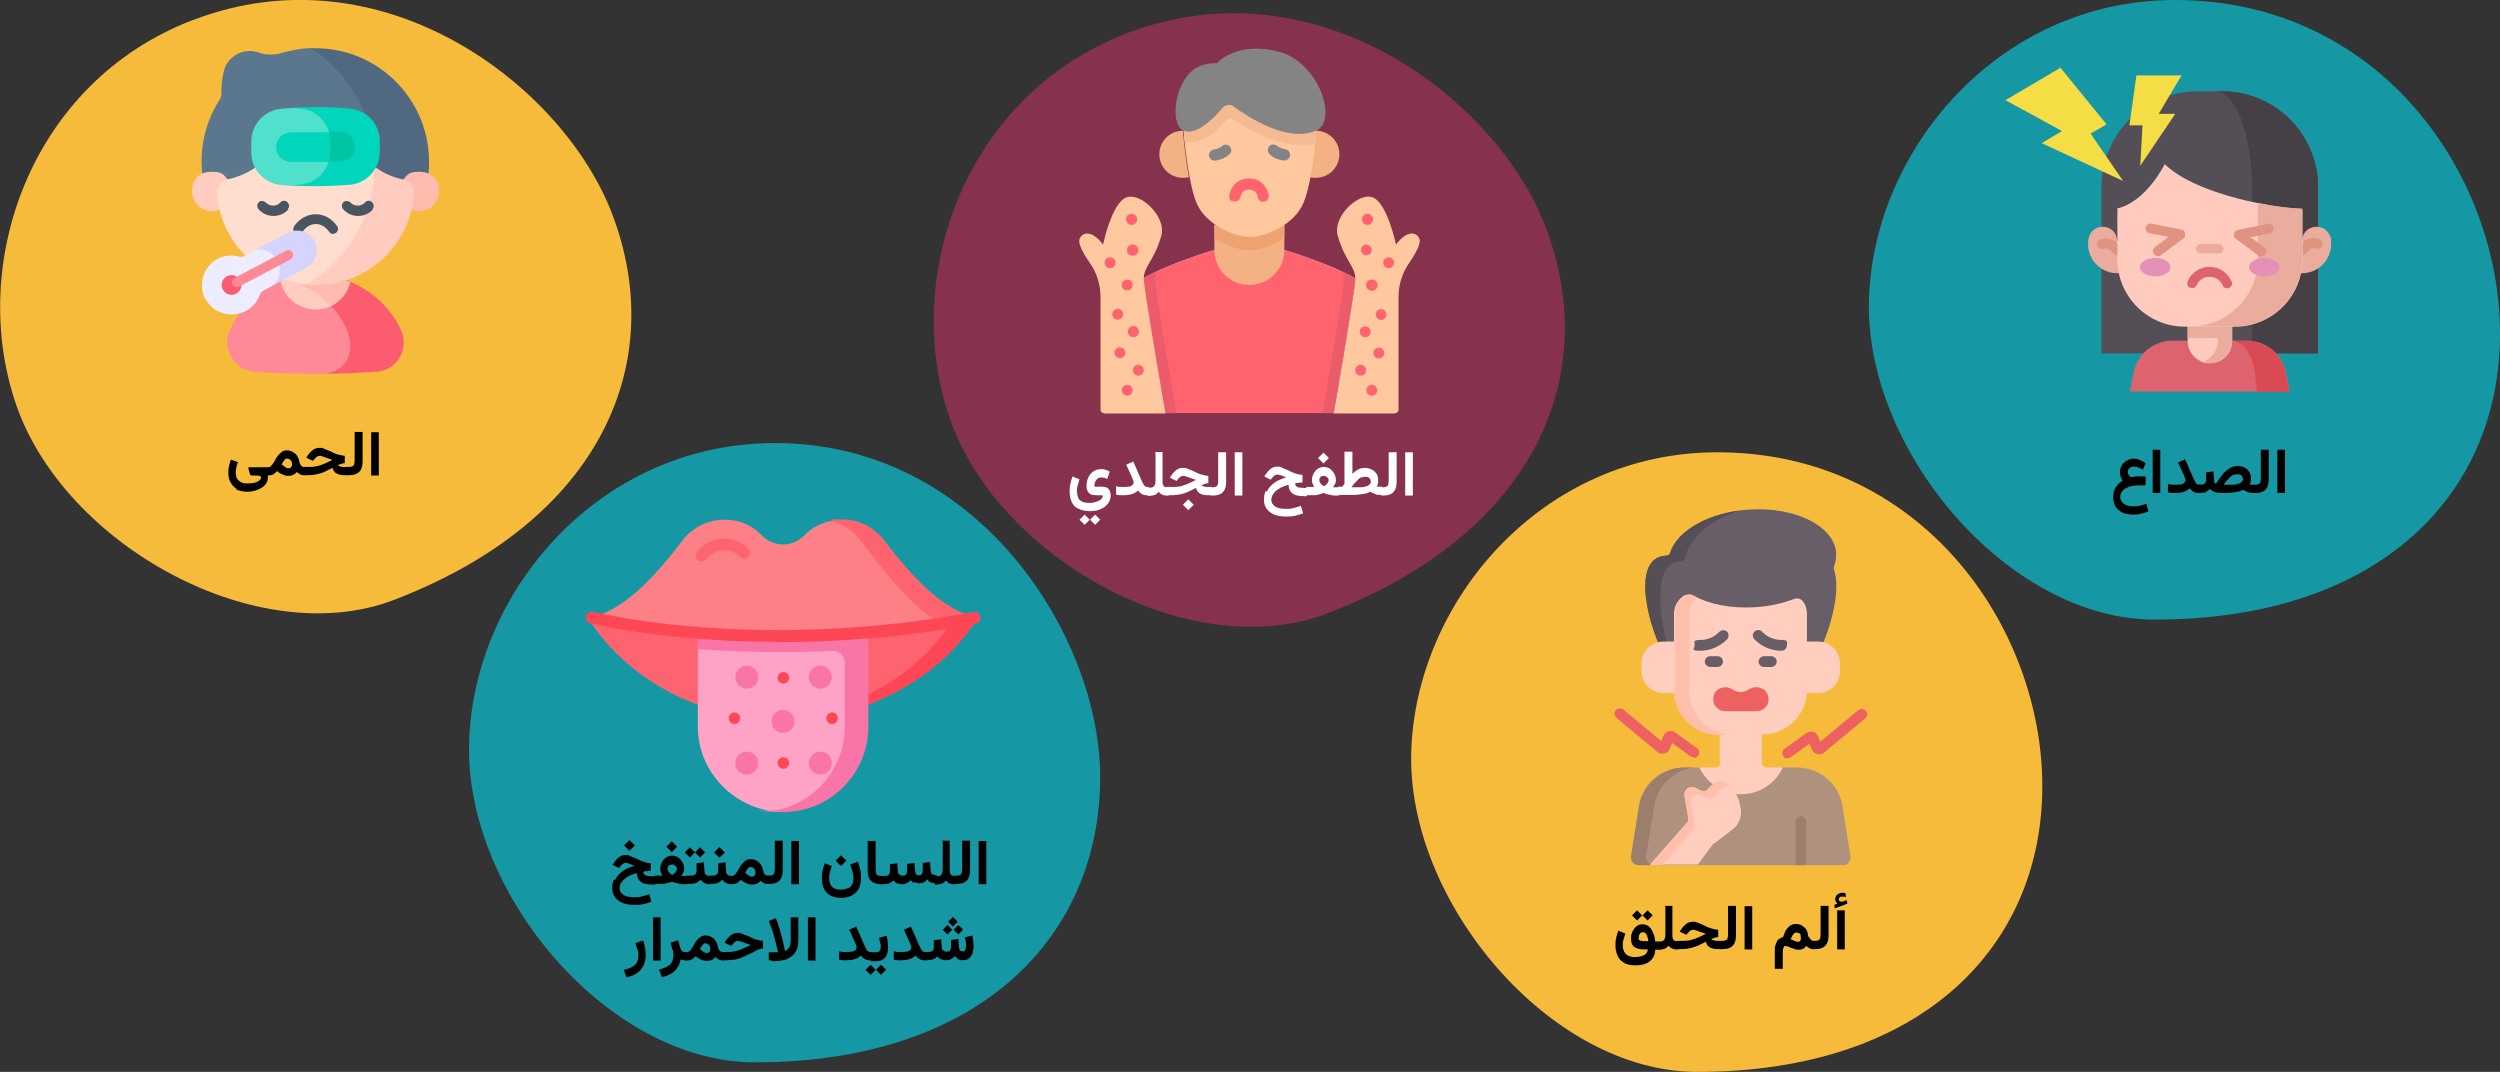 <?xml version="1.0" encoding="UTF-8"?>
<svg xmlns="http://www.w3.org/2000/svg" id="Ebene_1" version="1.1" viewBox="0 0 786 337">
  <rect x="0" y="0" width="786" height="337" fill="#333333" stroke="none"/>
  <defs>
    <style>
      .st0 {
        fill: #f4b184;
      }

      .st1 {
        fill: #ee6161;
      }

      .st2 {
        fill: #da4a54;
      }

      .st3 {
        fill: #fa75a7;
      }

      .st4 {
        fill: #ffbfab;
      }

      .st5 {
        fill: #ff8997;
      }

      .st6 {
        fill: #848484;
      }

      .st7 {
        fill: #dd636e;
      }

      .st8 {
        fill: #ffded0;
      }

      .st9 {
        fill: #cfd8e5;
      }

      .st10 {
        fill: #fff;
      }

      .st11 {
        fill: #d4d4ff;
      }

      .st12 {
        fill: #fd8087;
      }

      .st13 {
        fill: #454045;
      }

      .st14 {
        fill: #1598a4;
      }

      .st15 {
        fill: #f4ba92;
      }

      .st16 {
        fill: #f4dd45;
      }

      .st17 {
        fill: #fe646f;
      }

      .st18 {
        fill: #ff636e;
      }

      .st19 {
        fill: #e490b7;
      }

      .st20 {
        fill: #ffc89f;
      }

      .st21 {
        fill: #ffccbf;
      }

      .st22 {
        fill: #eeedff;
      }

      .st23 {
        fill: #9b7e6b;
      }

      .st24 {
        fill: #ea5c6a;
      }

      .st25 {
        fill: #ffbbae;
      }

      .st26 {
        fill: #685e68;
      }

      .st27 {
        fill: #a4e6ff;
      }

      .st28 {
        fill: #ffcbbe;
      }

      .st29 {
        fill: #495560;
      }

      .st30 {
        fill: #fea2c6;
      }

      .st31 {
        fill: #50e1cd;
      }

      .st32 {
        fill: #df9380;
      }

      .st33 {
        fill: #00d6bc;
      }

      .st34 {
        fill: #fc5c6f;
      }

      .st35 {
        fill: #f7bb3c;
      }

      .st36 {
        fill: #eaac9d;
      }

      .st37 {
        fill: #00c4a2;
      }

      .st38 {
        fill: #554e56;
      }

      .st39 {
        fill: #516980;
      }

      .st40 {
        fill: #af927d;
      }

      .st41 {
        fill: #544f57;
      }

      .st42 {
        fill: #87324c;
      }

      .st43 {
        fill: #5b778e;
      }

      .st44 {
        fill: #ffcebf;
      }

      .st45 {
        fill: #eda370;
      }

      .st46 {
        fill: #fd4755;
      }
    </style>
  </defs>
  <g>
    <g id="Ebene_11" data-name="Ebene_1">
      <path id="Oval-Copy-10" class="st42" d="M485.9,71.2c17.8,46.5-2.9,96.4-68.5,121.6-42.8,16.5-103.5-17.1-118.8-61.3s4.6-101.4,55.6-121c59.5-22.8,116.2,20.4,131.7,60.7Z"></path>
      <path id="Oval-Copy-10-2" class="st35" d="M60.7,6.3c59.4-22.8,116.2,20.4,131.7,60.8,17.8,46.4-2.9,96.3-68.5,121.5-42.8,16.4-103.5-17.1-118.8-61.3C-10.2,83,9.5,25.9,60.6,6.3h0Z"></path>
      <polygon id="Path" class="st9" points="607 103.1 607 103.1 606.9 103.1 607 103.1"></polygon>
      <path id="Path-2" class="st9" d="M573.3,104.6c.3.4.6.7.9,1-.3-.3-.6-.6-.9-1Z"></path>
      <path id="Oval-Copy-4-3" class="st14" d="M243.7,139.3c64.3,0,102.1,61.2,102.2,104.9,0,50.2-37.7,89.8-108.6,89.8-46.3,0-91.4-53.6-89.8-100.8,1.4-47.2,40.9-93.9,96.1-93.9h.1Z"></path>
      <path id="Oval-Copy-4-4" class="st35" d="M539.9,142.2c64.2,0,102.2,54.9,102.2,105,0,50.1-37.6,89.8-108.6,89.8-46.2,0-91.3-53.6-89.8-100.8s41-94,96.2-94h0Z"></path>
      <path id="Oval-Copy-4" class="st14" d="M786,105c0,50.2-37.6,89.8-108.6,89.8-46.3,0-91.3-53.6-89.8-100.8C589.1,46.8,628.6,0,683.8,0c64.3,0,102.2,54.8,102.2,105Z"></path>
      <polygon id="Path-3" class="st9" points="633.5 194.5 633.5 194.5 633.4 194.5 633.5 194.5"></polygon>
      <g>
        <g>
          <path class="st41" d="M698.7,28.7h0c16.6,0,30.1,13.5,30.1,30.1v52.3h-68.1v-52.3c0-16.6,13.5-30.1,30.1-30.1h7.8s0,0,0,0Z"></path>
          <path class="st13" d="M698.7,28.7c16.6,0,30.1,13.5,30.1,30.1v52.3h-20.8v-52.3c0-16.6-5.2-30.1-11.7-30.1,0,0,2.4,0,2.4,0Z"></path>
          <path class="st7" d="M670.8,117.1c1-5,4.8-8.7,9.6-9.7.9-.3,1.7-.3,2.6-.3h23.5c.9,0,1.8.1,2.6.3,4.8,1,8.6,4.8,9.6,9.7l1.2,6h-50.3s1.2-6,1.2-6Z"></path>
          <path class="st2" d="M701.6,107.2h4.8c.9,0,1.8.1,2.6.3,4.8,1,8.6,4.8,9.6,9.7l1.2,6h-10.2s-.7-6-.7-6c-.6-5-2.9-8.7-5.7-9.7-.5-.3-1-.3-1.5-.3h-.1Z"></path>
          <path class="st28" d="M687.9,95.6h13.9v11.6c0,3.9-3.1,7-7,7s-7-3.2-7-7v-11.6h0Z"></path>
          <path class="st36" d="M692.6,113.8h0c2.7-1,4.7-3.6,4.7-6.6v-11.6h4.5v11.6c0,3.9-3.2,7-7,7s-1.6-.2-2.3-.4h.1Z"></path>
          <path class="st36" d="M665.6,85.9c-5,0-9.1-4.1-9.1-9.1,0-.7,0-1.4.2-2,1.2-5.2,8.9-4.4,8.9,1h58.2c0-5.4,7.7-6.2,8.9-1,.2.6.2-3,.2,2s-4.1,9.1-9.1,9.1"></path>
          <path class="st32" d="M723.8,80.1h0c-.3,0-.6-.1-.9-.3-.7-.5-.9-1.5-.4-2.2,0,0,.7-.9,1.8-1.7,1.6-1.1,3.3-1.3,4.9-.7.9.3,1.2,1.2.9,2-.3.9-1.2,1.2-2,.9-1.5-.6-3,1.4-3,1.4-.3.5-.8.7-1.3.7h0Z"></path>
          <path class="st32" d="M665.7,80.3h0c-.5,0-1-.3-1.3-.7,0,0-1.5-2-3-1.4-.8.3-1.7,0-2-.9-.3-.8,0-1.7.9-2,1.6-.7,3.3-.4,4.9.7,1.1.7,1.8,1.7,1.8,1.7.5.7.3,1.7-.4,2.2-.3.3-.6.3-.9.3h0Z"></path>
          <path class="st36" d="M701.7,106.3h-13.9v-10.7h13.9v10.7Z"></path>
          <path class="st28" d="M665.8,65.5h0c9-2.1,14.8-13.9,14.8-13.9,5.9,5.9,18.4,10.1,29.4,12.3,5.3,1.1,10.3,1.7,13.9,1.8v15.8c0,11.7-9.5,21.2-21.2,21.2h-15.8c-11.7,0-21.2-9.5-21.2-21.2v-16h0Z"></path>
          <path class="st36" d="M709.9,81.4v-17.6c5.3,1.1,10.3,1.7,13.9,1.8v15.8c0,11.7-9.5,21.2-21.2,21.2h-13.9c11.7,0,21.2-9.5,21.2-21.2Z"></path>
          <path class="st7" d="M689.2,90.5c-.2,0-.4,0-.6,0-.8-.3-1.1-1.2-.8-2,1.1-2.8,3.9-4.6,6.9-4.6s5.7,1.8,6.9,4.6c.4.8,0,1.7-.8,2-.8.4-1.7,0-2-.8-.7-1.6-2.3-2.7-4.1-2.7s-3.4,1-4.1,2.7c-.2.5-.8.9-1.4.9h0Z"></path>
          <g>
            <ellipse class="st19" cx="677.6" cy="84" rx="4.8" ry="2.9"></ellipse>
            <ellipse class="st19" cx="711.9" cy="84" rx="4.8" ry="2.9"></ellipse>
          </g>
          <path class="st36" d="M690.4,78.2c0-.8.6-1.5,1.5-1.5h5.7c.8,0,1.5.7,1.5,1.5s-.6,1.5-1.5,1.5h-5.7c-.8,0-1.5-.7-1.5-1.5Z"></path>
          <g>
            <path class="st32" d="M678.4,80.5h0c-.4,0-.9-.2-1.2-.6-.5-.7-.4-1.7.3-2.2l4.3-3.2-6-1.2c-.8-.1-1.4-1-1.2-1.8.1-.8,1-1.4,1.8-1.2l9.4,1.9c.6,0,1.1.6,1.2,1.2s0,1.2-.6,1.6l-7.1,5.3c-.3.3-.6.3-.9.3h0Z"></path>
            <path class="st32" d="M711,80.7h0c-.3,0-.6-.1-.9-.3l-7.1-5.3c-.6-.4-.7-1-.6-1.6s.6-1.1,1.2-1.2l9.4-1.9c.8-.2,1.6.4,1.8,1.2.2.8-.4,1.6-1.2,1.8l-6,1.2,4.3,3.2c.7.5.8,1.5.3,2.2-.3.4-.7.6-1.2.6h0Z"></path>
          </g>
        </g>
        <g>
          <path class="st16" d="M647.9,21.4l14.4,17.7-5,2.9,10.2,14.9-25.6-11.9,6.4-3.8-17.8-9.7,17.3-10.2h.1Z"></path>
          <path class="st16" d="M671.7,23.6l-2.2,15.8h4.1s-.7,12.7-.7,12.7l11-16.3h-5.2s7.2-12.2,7.2-12.1h-14.1s-.1,0-.1,0Z"></path>
        </g>
      </g>
    </g>
    <g id="_x3C_Ebene_x3E_">
      <g>
        <path class="st40" d="M515.3,253.5l-2.5,15.8c-.2,1.4.9,2.7,2.3,2.7h64.4c1.4,0,2.5-1.3,2.3-2.7l-2.5-15.8c-1.1-7-7.2-12.2-14.3-12.2h-4.6s-13.1,2.3-13.1,2.3l-13.1-2.3h-4.6c-7.1,0-13.2,5.2-14.3,12.2h0Z"></path>
        <path class="st23" d="M512.8,269.3h0c-.2,1.4.9,2.7,2.3,2.7h4.7c-1.4,0-2.5-1.3-2.3-2.7l2.6-15.9c1-6.3,5.9-11.1,12.1-12.1h-2.6c-7.1,0-13.2,5.2-14.3,12.2l-2.5,15.8h0Z"></path>
        <path class="st44" d="M540.9,239.7h0c0,.9-.7,1.6-1.6,1.6h-5c2.3,4.9,7.3,8.4,13.1,8.4s10.8-3.4,13.1-8.4h-5c-.9,0-1.6-.7-1.6-1.6v-12.7s-13.2,0-13.2,0v12.7s.2,0,.2,0Z"></path>
        <path class="st26" d="M524,174.7c-11.6.2-5.9,22.9,0,32.6h46.6c4.3-7.1,8.5-21.1,6-28.2-.1-.3-.1-.6,0-.9.5-1.4.7-2.8.7-4.3-.6-8.5-12.8-14.6-27.3-13.7-12.5.8-22.7,6.6-24.9,13.6-.1.5-.6.9-1.2.9h.1Z"></path>
        <path class="st38" d="M524,174.7h0c-11.6.2-5.9,22.9,0,32.6h1.5c-4.2-12.8-6.2-30.8,3.1-30.9.5,0,1-.5,1.2-1.1,1.7-6.6,8.4-12.2,17.3-14.8-11.2,1.4-19.9,6.8-22,13.3-.1.5-.6.9-1.2.9h.1Z"></path>
        <g>
          <path class="st44" d="M523,201.7h0c-3.8,0-6.9,3.1-6.9,6.9v2.4c0,3.8,3.1,6.9,6.9,6.9h7.4s0-16.2,0-16.2h-7.4s0,0,0,0Z"></path>
          <path class="st44" d="M571.6,201.7h0c3.8,0,6.9,3.1,6.9,6.9v2.4c0,3.8-3.1,6.9-6.9,6.9h-7.4v-16.2h7.4Z"></path>
        </g>
        <path class="st44" d="M529.9,187c-2.2,1.2-3.6,3.4-3.6,6v24c0,7.7,6.3,13.9,13.9,13.9h14c7.7,0,13.9-6.3,13.9-13.9v-24c0-1.4-.4-2.8-1.2-3.9-.6-.8-1.8-1.2-2.8-.8-3.6,1.4-7.7,2.3-12.1,2.6-7.7.5-14.7-.9-19.7-3.7-.7-.4-1.6-.4-2.3,0v-.2Z"></path>
        <path class="st4" d="M530.1,187.2c-2.2,1.2-3.6,3.4-3.6,6v24c0,7.7,6.3,13.9,13.9,13.9h4.6c-7.7,0-13.9-6.3-13.9-13.9v-24c0-2.2,1-4.1,2.5-5.3-.4-.2-.9-.5-1.3-.7-.7-.4-1.6-.4-2.3,0h.1Z"></path>
        <g>
          <path class="st26" d="M532.8,202.9c0-.9-.7-1.7,1.7-1.7s4.5-.9,6.1-2.6c.7-.6,1.7-.6,2.4,0,.6.7.6,1.7,0,2.4-2.3,2.3-5.3,3.6-8.5,3.6s-1.7-.8-1.7-1.7Z"></path>
          <path class="st26" d="M551.6,201c-.7-.7-.7-1.8,0-2.4.7-.7,1.8-.7,2.4,0,1.6,1.7,3.8,2.6,6.1,2.6s1.7.8,1.7,1.7-.8,1.7-1.7,1.7c-3.2,0-6.3-1.3-8.5-3.6Z"></path>
          <path class="st26" d="M537.7,209.7c-.9,0-1.7-.8-1.7-1.7s.8-1.7,1.7-1.7h2.3c.9,0,1.7.8,1.7,1.7s-.8,1.7-1.7,1.7h-2.3Z"></path>
          <path class="st26" d="M552.9,208c0-.9.8-1.7,1.7-1.7h2.3c.9,0,1.7.8,1.7,1.7s-.8,1.7-1.7,1.7h-2.3c-.9,0-1.7-.8-1.7-1.7Z"></path>
        </g>
        <path class="st1" d="M539,218.3h0c-1.2,2.5.7,5.3,3.4,5.3h9.9c2.9,0,4.7-3.2,3.2-5.7-.3-.5-.7-1-1.3-1.3-1.3-.8-3-.7-4.3.1-1.9,1.2-3.4,1.2-5.3,0s-4.3-.6-5.5,1.2c0,0-.2.3-.2.4h.1Z"></path>
        <path class="st23" d="M567.9,272v-13.7c0-.9-.8-1.7-1.7-1.7s-1.7.8-1.7,1.7v13.7s3.4,0,3.4,0Z"></path>
        <path class="st44" d="M530.5,258.5l-11.7,13.3h15s4.7-6.3,4.7-6.3c.2-.3.5-.5.8-.6l5.4-4.1c2-1.5,3-4,2.6-6.5l-.2-1c-.4-2.7-1.9-5.2-4.1-6.8-1.4-1.1-3.4-.9-4.7.3l-1.4,1.4c-.6.6-1.5.7-2.3.3-.5-.2-1-.5-1.5-.8-.9-.5-2.1-.3-2.8.4-.6.6-.8,1.3-.7,2.1l1.2,7c.1.6,0,1.1-.4,1.5v-.2Z"></path>
        <path class="st4" d="M541,248.1h0c.8-.7,1.8-1,2.8-1-.3-.2-.5-.4-.8-.6-1.4-1.1-3.4-.9-4.7.3l-1.4,1.4c-.6.6-1.5.7-2.3.3-.5-.2-1-.5-1.5-.8-.9-.5-2.1-.3-2.8.4-.6.6-.8,1.3-.7,2.1l1.2,7c.1.6,0,1.1-.4,1.5l-11.7,13.3h3.9s9.8-11,9.8-11c.4-.4.4-1,.4-1.5l-1.2-7c-.1-.8,0-1.3.7-2.1s1.9-.9,2.8-.4c.5.3,1,.5,1.5.8.7.4,1.7.3,2.3-.3l2-2.3h.1Z"></path>
        <g>
          <path class="st1" d="M562.1,238.5h0c-.6,0-1.1-.2-1.4-.7-.5-.8-.4-1.9.4-2.4l6.8-4.9c.6-.4,1.4-.6,2.1-.4.7.2,1.3.7,1.6,1.4l.7,1.7,11.9-9.9c.7-.6,1.8-.5,2.4.2s.5,1.8-.2,2.4l-12.9,10.7c-.6.5-1.4.7-2.2.5s-1.4-.8-1.7-1.5l-.7-1.8-5.8,4.2c-.3.2-.7.3-1,.3v.2Z"></path>
          <path class="st1" d="M532.5,238.1h0c-.4,0-.7-.1-1-.3l-5.8-4.2-.7,1.8c-.3.8-.9,1.3-1.7,1.5-.8.2-1.6,0-2.2-.5l-12.9-10.7c-.7-.6-.8-1.7-.2-2.4s1.7-.8,2.4-.2l11.9,9.9.7-1.7c.3-.7.9-1.2,1.6-1.4.7-.2,1.5,0,2.1.4l6.8,4.9c.8.6.9,1.6.4,2.4-.4.5-.9.7-1.4.7v-.2Z"></path>
        </g>
      </g>
      <g id="_12_Skin_rash">
        <path class="st27" d="M403.7,78.6h-22s-14.2,4.2-22.2,8.9c0,3.8,6.8,42.3,6.8,42.3h52.9s6.8-38.5,6.8-42.3c-8-4.7-22.2-8.9-22.2-8.9h0Z"></path>
        <path class="st18" d="M403.7,78.6h-22s-14.2,4.2-22.2,8.9c0,3.8,6.8,42.3,6.8,42.3h52.9s6.8-38.5,6.8-42.3c-8-4.7-22.2-8.9-22.2-8.9h0Z"></path>
        <path class="st20" d="M438.6,130h-19.3s6.7-38.5,6.8-42.3-3.2-5.6-5.5-13.5c-1.8-6.1,6.8-14.2,11.3-12,4.4,2.2,7,14.7,7,14.7,3.7-4.9,6.7-3.8,7.4-1.7.5,1.5-1.4,4.7-3.2,7.4-2.2,3.1-3.4,6.9-3.4,10.7v35.5c0,.6-.5,1.1-1.1,1.1h0Z"></path>
        <path class="st24" d="M415.7,129.3v.6s3.5,0,3.5,0c0,0,6.8-38.5,6.8-42.3-1.2-.8-2.6-1.5-4.1-2.2.5.9.7,1.5.7,2.1,0,2.6-4.1,27-6.7,41.8h-.2Z"></path>
        <path class="st24" d="M370,129.3v.6h-3.5s-6.8-38.5-6.8-42.3c1.2-.8,2.6-1.5,4.1-2.2-.5.9-.7,1.5-.7,2.1,0,2.6,4.1,27,6.7,41.8h.2Z"></path>
        <path class="st20" d="M347.1,130h19.3s-6.7-38.5-6.8-42.3,3.2-5.6,5.5-13.5c1.8-6.1-6.8-14.2-11.3-12-4.4,2.2-7,14.7-7,14.7-3.7-4.9-6.7-3.8-7.4-1.7-.5,1.5,1.3,4.7,3.2,7.4,2.2,3.1,3.4,6.9,3.4,10.7v35.5c0,.6.5,1.1,1.1,1.1h0Z"></path>
        <path class="st0" d="M381.8,70.7v7.9c0,6.1,4.9,11,11,11s11-4.9,11-11v-7.9s-22,0-22,0Z"></path>
        <path class="st45" d="M403.8,70.7h-22s0,4.1,0,4.1c3.7,2.6,8.2,3.9,11,3.9s7.3-1.3,11-3.9v-4.1Z"></path>
        <path class="st0" d="M411.8,55.7c.6.2,1.3.2,1.9.2,4.1,0,7.4-3.3,7.4-7.4s-3.3-7.4-7.4-7.4c0,0-.6,7.6-1.9,14.6Z"></path>
        <path class="st0" d="M373.8,55.7c-.6.2-1.3.2-1.9.2-4.1,0-7.4-3.3-7.4-7.4s3.3-7.4,7.4-7.4c0,0,.6,7.6,1.9,14.6Z"></path>
        <path class="st6" d="M384.6,33.9c-2.6,3.1-8.4,9.2-12.5,7.2-4-1.9-3.1-12.7,1.8-18,3.6-3.8,8.6-3.2,8.6-3.2,0,0,6.4-7.2,19.7-3.6,12.4,3.3,18.6,21.6,11.6,24.8-8.9,4.1-21.6-4.2-26.2-7.6-1-.7-2.4-.5-3.2.4h.2Z"></path>
        <path class="st20" d="M372.1,41h0c0,0,1.2,15.8,4.1,22.8,2.9,7,12.1,10.7,16.8,10.7s13.9-3.7,16.8-10.7c2.9-6.8,4.1-22.3,4.1-22.7-8.9,4.1-21.6-4.2-26.2-7.6-1-.7-2.4-.5-3.2.4-2.6,3.1-8.4,9.2-12.5,7.2h.1Z"></path>
        <path class="st15" d="M372.2,41.1h0s0,1.5.3,3.7c.4,0,.9,0,1.4,0,2.6,0,5.3-1.2,8.2-3.6,1.3-1.1,2.6-2.4,3.8-3.7.4-.5,1-.5,1.5-.2,5.1,3.5,13.3,8.2,21.1,8.2s3.4-.2,5-.7c.3-2.2.4-3.7.4-3.8-8.9,4.1-21.6-4.2-26.2-7.6-1-.7-2.4-.5-3.2.4-2.6,3.1-8.4,9.2-12.5,7.2h.2Z"></path>
        <path class="st18" d="M397.4,63.4h0c1-.2,1.6-1,1.5-2-.3-1.8-1.9-5.3-6.2-5.3s-6,3.5-6.2,5.3.6,1.8,1.5,1.9c1,.2,1.8-.5,2-1.4.1-.5.5-2.3,2.7-2.3s2.7,1.8,2.7,2.3c.1.9.8,1.5,1.7,1.5h.3Z"></path>
        <path class="st6" d="M403.9,50.4h0c.8,0,1.6-.6,1.7-1.5.1-1-.6-1.9-1.5-2-1.6-.2-2.5-1-2.5-1-.7-.6-1.8-.7-2.5,0-.6.7-.7,1.8,0,2.5.1.2,1.6,1.7,4.5,2.1h.3s0,0,0,0Z"></path>
        <path class="st6" d="M386.6,48.5h0c.7-.7.7-1.8,0-2.5s-1.8-.7-2.5,0c0,0-.8.8-2.5,1-1,.2-1.6,1.1-1.5,2,.2,1,1.1,1.6,2,1.5,2.9-.4,4.3-1.9,4.5-2.1h0Z"></path>
        <g>
          <path class="st18" d="M431.3,121h0c-.9,0-1.7.7-1.7,1.7s.7,1.7,1.7,1.7,1.7-.7,1.7-1.7-.7-1.7-1.7-1.7h0Z"></path>
          <path class="st18" d="M431.8,111s0-.9,0,0,.7,1.7,1.7,1.7,1.7-.7,1.7-1.7-.7-1.7-1.7-1.7h0c-.9,0-1.7.7-1.7,1.7h0Z"></path>
          <path class="st18" d="M432.5,98.9c0,.9.8,1.7,1.7,1.7s1.7-.8,1.7-1.7-.7-1.7-1.7-1.7-1.7.7-1.7,1.7h0Z"></path>
          <path class="st18" d="M431.4,91.4c1,0,1.7-.8,1.7-1.8s-.8-1.7-1.8-1.7h-.1c-1,0-1.7.8-1.7,1.8s.8,1.7,1.8,1.7h.1Z"></path>
          <path class="st18" d="M430,70.7c.9,0,1.7-.8,1.7-1.7s-.7-1.8-1.7-1.8h-.1c-1,0-1.7.8-1.7,1.8s.8,1.7,1.8,1.7h0Z"></path>
          <path class="st18" d="M429.6,76.9h0c-.9,0-1.7.7-1.7,1.7s.8,1.7,1.7,1.7,1.7-.8,1.7-1.7-.7-1.7-1.7-1.7h0Z"></path>
          <path class="st18" d="M436.6,84.3c.9,0,1.7-.8,1.7-1.7s-.7-1.7-1.7-1.7h0c-.9,0-1.7.7-1.7,1.7s.8,1.7,1.7,1.7Z"></path>
          <path class="st18" d="M429.2,102.6h0c-.9,0-1.7.7-1.7,1.7,0,0,0-.9,0,0s.7,1.7,1.7,1.7,1.7-.7,1.7-1.7-.7-1.7-1.7-1.7h0Z"></path>
          <path class="st18" d="M427.8,114.7c-.9,0-1.7.7-1.7,1.7s.7,1.7,1.7,1.7,1.7-.7,1.7-1.7-.7-1.7-1.7-1.7h0Z"></path>
          <path class="st18" d="M354.4,121h0c-.9,0-1.7.8-1.7,1.7s.7,1.7,1.7,1.7,1.7-.7,1.7-1.7-.7-1.7-1.7-1.7h0Z"></path>
          <path class="st18" d="M352.1,109.2c-.9,0-1.7.7-1.7,1.7s.8,1.7,1.7,1.7,1.7-.8,1.7-1.7-.7-1.7-1.7-1.7h0Z"></path>
          <path class="st18" d="M351.4,97.1h0c-.9,0-1.7.7-1.7,1.7s.7,1.7,1.7,1.7,1.7-.7,1.7-1.7-.7-1.7-1.7-1.7h0Z"></path>
          <path class="st18" d="M354.4,87.9c-.9,0-1.7.7-1.7,1.7s.7,1.7,1.7,1.7,1.7-.7,1.7-1.7-.7-1.7-1.7-1.7h0Z"></path>
          <path class="st18" d="M355.7,70.7h.1c1,0,1.7-.8,1.7-1.8s-.8-1.7-1.8-1.7c-.9,0-1.7.8-1.7,1.7s.7,1.8,1.7,1.8h0Z"></path>
          <path class="st18" d="M356.2,80.4c1,0,1.7-.8,1.7-1.8s-.8-1.7-1.8-1.7h-.1c-1,0-1.7.8-1.7,1.8s.8,1.7,1.8,1.7h.1Z"></path>
          <path class="st18" d="M349,80.9h0c-.9,0-1.7.7-1.7,1.7s.7,1.7,1.7,1.7,1.7-.7,1.7-1.7-.7-1.7-1.7-1.7h0Z"></path>
          <path class="st18" d="M356.4,106c.9,0,1.7-.8,1.7-1.7s-.7-1.8-1.7-1.8h-.1c-1,0-1.7.8-1.7,1.8s.8,1.7,1.8,1.7h0Z"></path>
          <path class="st18" d="M357.9,114.7h0c-.9,0-1.7.7-1.7,1.7s.7,1.7,1.7,1.7,1.7-.8,1.7-1.7-.7-1.7-1.7-1.7h0Z"></path>
        </g>
      </g>
      <g>
        <path class="st17" d="M285,215c9-5.4,14.8-11.3,20.6-20.3-40.3,7.6-84.4,7.4-120.7-.3,5.8,9,13.3,16,22.4,21.4,23.9,14.3,53.8,13.5,77.7-.8h0Z"></path>
        <path class="st46" d="M277.7,215.7c-10.9,6.5-23,10-35.2,10.6,14.7.7,29.6-2.8,42.6-10.6,9.1-5.4,16.6-12.4,22.4-21.4-2.8.6-5.6,1-8.4,1.5-5.6,8.3-12.8,14.9-21.4,20h0Z"></path>
        <path class="st12" d="M185,194.3c36.3,7.8,79.7,8.1,120,.5-10.9-2.3-18.5-11.2-27.7-23.2-3.1-4.1-7.4-7.6-12.5-7.6s-3.8-.2-3.8-.2c-3.1.7-6,2.3-8.2,4.6-3.6,3.7-9.6,3.7-13.2,0-3.1-3.2-6.8-5-11.9-5s-10,2.4-13.1,6.5c-9.2,12-18.7,22.2-29.6,24.5h0Z"></path>
        <path class="st17" d="M270.5,169.8c7.9,10.4,16.7,21.9,26,26.4,3.7-.6,7.4-1.2,11-1.9-10.9-2.3-20.4-12.5-29.6-24.5-3.1-4.1-8-6.5-13.1-6.5s-2.5,0-3.7.4c3.7.9,7,3,9.4,6.1h0Z"></path>
        <path class="st30" d="M269.4,199h0c-18,1.4-32.7,1.5-50,.2v29.3c0,13.4,10.2,24.6,23.1,26.5,0,0-11.1-.1,3.7-.1s24.4-12.5,24.4-27.3l-1.1-28.7h-.1Z"></path>
        <g>
          <path class="st3" d="M244.5,205c5.7,0,11.4,0,17.2-.4,2.1-.1,3.9,1.6,3.9,3.7v20.2c0,13.5-10,24.7-23.1,26.5,1.2.3-11.1.3,3.7.3s26.8-12,26.8-26.8v-29.5c-2.5.2-4.9.4-7.4.5-15.6.9-31.2.8-46.2-.3v4.9c8.2.6,16.6.9,25.1.9h0Z"></path>
          <circle class="st3" cx="257.9" cy="212.9" r="3.6"></circle>
          <circle class="st3" cx="246.2" cy="226.8" r="3.6"></circle>
          <circle class="st3" cx="234.8" cy="212.9" r="3.6"></circle>
          <circle class="st3" cx="257.9" cy="239.9" r="3.6"></circle>
          <circle class="st3" cx="234.8" cy="239.9" r="3.6"></circle>
        </g>
        <path class="st17" d="M220.5,176.5c-.4,0-.8,0-1.1-.4-.8-.6-.9-1.8-.3-2.6,2-2.6,5.6-4.2,8.5-4.2s5.7,1.1,7.7,3.2c.8.7.7,1.9,0,2.6-.7.8-1.9.7-2.6,0-1.3-1.3-2.9-2.1-5-2.1s-4.2,1-5.5,2.7c-.4.5-.9.7-1.5.7h-.2Z"></path>
        <circle class="st46" cx="246.3" cy="213.1" r="1.8"></circle>
        <circle class="st46" cx="246.3" cy="239.9" r="1.8"></circle>
        <circle class="st46" cx="261.6" cy="225.8" r="1.8"></circle>
        <circle class="st46" cx="230.9" cy="225.8" r="1.8"></circle>
        <path class="st46" d="M244.5,201.8c-20.8,0-41-1.9-58.9-5.8-1-.2-1.6-1.2-1.4-2.2.3-1,1.2-1.6,2.2-1.4,35.2,7.6,80,7.6,119.7,0,1-.2,1.9.5,2.1,1.5s-.4,2-1.4,2.2c-20,3.9-41.4,5.8-62.2,5.8h0Z"></path>
      </g>
      <g>
        <path class="st5" d="M80,116.9c-6.3-.5-10.4-7.2-7.8-13,.8-1.9,1.9-3.7,3.1-5.4.9-6.3,4.4-10.5,10.3-12.5,35.1-.5,40.2,30.4,16.6,31.5-7.3,0-14.7,0-22.1-.6h0Z"></path>
        <path class="st34" d="M85.6,86c6.5-2.2,15.4-1.3,24.5,2.6,7.1,3,12.9,8.3,16,15.3,2.7,5.9-1.4,12.6-7.8,13-5.3.3-10.6.6-16,.6,14.6-2.3,8.6-24.9-16.6-31.5h-.1Z"></path>
        <path class="st43" d="M63.6,54.5h0c-.9-8,1-16.1,5.3-22.9.5-.7.7-1.5.7-2.3,0-2.4.2-4.7.8-7,1.2-4.8,6.3-7.4,10.9-5.8,2.3.8,4.8.9,7.4.1,2.9-.8,5.9-1.4,9-1.5,22.8,3.9,34,28.9,18.7,47.6-17.9,4.9-36.8,1.9-52.7-8.1h-.1Z"></path>
        <path class="st39" d="M116.4,62.8c4.7-18.3-2.9-37.5-18.7-47.6,21.8-.9,39.3,17.8,37,39.5-5.8,3.7-12,6.4-18.3,8.1h0Z"></path>
        <path class="st25" d="M129.4,66l-2.6-9.5c1.2-1.5,1.6-2.5,5-2.5s6.2,1.8,6.2,6.2-4.5,7.4-8.6,5.7h0Z"></path>
        <path class="st21" d="M69,66l2.6-9.5c-1.2-1.5-1.6-2.5-5-2.5s-6.2,1.8-6.2,6.2,4.5,7.4,8.6,5.7h0Z"></path>
        <path class="st21" d="M89.9,87.3c6.2-1,13.1,2.5,14.2,8.9-6.6,3.2-14.4-.8-15.9-7.7.5-.5,1.1-.9,1.7-1.2Z"></path>
        <path class="st25" d="M89.9,87.5h0c5.8-3.4,13.1-3.3,18.9.7.5.2,1,.3,1.4.5-.8,3.3-3.1,6.1-6.1,7.6-3.1-3.4-7.3-6.4-14.2-8.9h0Z"></path>
        <path class="st8" d="M68.3,60.7h0c-.2-2,1.2-3.9,3.2-4.3,3.2-.7,6.2-1.9,8.8-3.8h37.6c8.9,16.9-3.3,33-21.5,36.8-2.5-.2-4.8-.7-7.1-1.5l-12.2-7.6c-5.2-5.2-8.4-12.2-8.9-19.6h.1Z"></path>
        <path class="st21" d="M117.8,52.7h.4c2.5,1.8,5.4,3.1,8.8,3.8,2,.4,3.3,2.3,3.2,4.3-1.2,17-16,30.3-33.9,28.7,12.7-7.5,21.2-21.2,21.5-36.8Z"></path>
        <g>
          <path class="st29" d="M104.8,73.6h0c-.5,0-1-.3-1.3-.7-2.3-3.3-6.1-3.3-8.4,0-.5.7-1.5.9-2.2.4s-.9-1.5-.4-2.2c3.5-5,10-5,13.5,0,.7,1,0,2.4-1.3,2.4h.1Z"></path>
          <path class="st29" d="M117.3,65.8c-2.5,2.8-6.9,2.8-9.4,0-.6-.7-.5-1.6,0-2.2.7-.6,1.6-.5,2.2,0,1.3,1.4,3.5,1.4,4.7,0,.6-.6,1.6-.7,2.2,0s.7,1.6,0,2.2h.1Z"></path>
          <path class="st29" d="M90.7,65.8c-2.5,2.8-6.9,2.8-9.4,0-.6-.7-.5-1.6,0-2.2.7-.6,1.6-.5,2.2,0,1.3,1.4,3.5,1.4,4.7,0,.6-.6,1.6-.7,2.2,0s.7,1.6,0,2.2h.1Z"></path>
        </g>
        <path class="st22" d="M64.5,94h0c-2.2-4.3-.7-9.8,3.4-12.3,2.3-1.4,5-1.7,7.4-1,1,.2,1.1,0,4.9-2,7.2-3.1,18.5,1.6,5.2,11.3-2.6,1.4-3.3,1.6-3.7,2.6-2.7,7.7-13.3,8.5-17.1,1.3h-.1Z"></path>
        <path class="st11" d="M87.8,83.3c-.8-3.3-4.2-5.5-7.6-4.7l10.3-5.4c3-1.6,6.8-.4,8.4,2.6,1.6,3,.4,6.8-2.6,8.4l-10.9,5.8c2.1-1.6,3-4.2,2.4-6.6h0Z"></path>
        <circle class="st34" cx="72.8" cy="89.6" r="3.1"></circle>
        <path class="st5" d="M73.7,87.4c-.7.4-1,1.3-.6,2.1.4.7,1.3,1,2.1.6l12.7-6.7,3.5-1.9c.7-.4,1-1.3.6-2.1-.4-.7-1.3-1-2.1-.6l-3.5,1.9-12.7,6.7h0Z"></path>
        <path class="st31" d="M88.5,34.2c1-.1,2-.2,3-.2,20.7-1.1,22.9,26.1,0,24.4-1,0-2-.2-3-.2-5.4-.5-9.5-4.9-9.5-10.3v-3.4c0-5.4,4.2-9.9,9.5-10.3Z"></path>
        <path class="st33" d="M94.4,58c8.1-.6,11.2-9.3,9-16.6-1.2-4-4.7-6.9-9-7.3-1-.1-2-.2-3-.2,6.2-.4,12.4-.3,18.5.2,5.4.5,9.5,4.9,9.5,10.3v3.4c0,5.4-4.2,9.9-9.5,10.3-6.2.5-12.3.6-18.5.2,1,0,2-.2,3-.2h0Z"></path>
        <path class="st33" d="M86.8,46.3c0-2.6,2.1-4.7,4.7-4.7h12c3,2.4,3,6.9,0,9.3h-12c-2.6,0-4.7-2.1-4.7-4.7h0Z"></path>
        <path class="st37" d="M103.4,50.7c.7-2.2.6-7.2,0-9.3h3.5c2.6,0,4.7,2.1,4.7,4.7s-2.1,4.7-4.7,4.7h-3.5,0Z"></path>
      </g>
    </g>
  </g>
  <g>
    <path d="M674.3,152.6c-.3,0-.5,0-.7,0h-.6c-1,0-1.8,0-2.6.2-.8.1-1.5.4-2,.7-.6.3-1,.7-1.3,1.1-.3.5-.5,1-.5,1.6s.2,1.2.6,1.7c.4.4.9.8,1.5,1,.6.2,1.2.3,1.9.3s1.5,0,2.2-.2c.7-.2,1.4-.4,2-.6l.7,2.4c-.7.3-1.5.5-2.3.7s-1.6.3-2.5.3-1.6-.1-2.4-.3-1.4-.5-2-1-1.1-1-1.4-1.7c-.3-.7-.5-1.5-.5-2.5s.1-1.4.3-2.1c.2-.6.6-1.2,1-1.7s1-1,1.7-1.4c-.2-.2-.4-.5-.5-.8-.1-.3-.2-.6-.3-.9s-.1-.6-.1-1c0-.7.2-1.4.6-2.1s.9-1.1,1.6-1.5,1.3-.6,2.1-.6,1.3.1,1.9.4c.6.2,1.3.6,1.9,1l-.9,2.1c-.4-.3-.9-.5-1.3-.7s-.9-.3-1.4-.3-1,.1-1.4.4c-.4.3-.6.7-.6,1.2s0,.5.1.7c0,.2.2.4.4.6.1.2.3.3.4.4.6,0,1.2-.1,1.6-.2s1,0,1.5,0,.5,0,.8,0,.5,0,.8,0v2.5Z"></path>
    <path d="M679.2,155h-2.4v-13.6h2.4v13.6Z"></path>
    <path d="M686.9,150.3c0-.3-.2-.5-.2-.7l-1.9-4.2,2.2-1,2.4,5.5c.2.5.4.9.6,1.3.2.4.4.7.6.9.2.2.5.3.8.3h.4v2.6h-.4c-.5,0-.9,0-1.3-.2-.3-.1-.7-.3-.9-.5s-.5-.5-.7-.8c-.3.3-.7.6-1.1.8-.4.2-.9.4-1.4.5-.5.1-1.1.2-1.8.2s-1,0-1.4,0c-.4,0-.8-.1-1.2-.2v-2.6c.4,0,.8.2,1.2.2s.8,0,1.2,0c.5,0,1,0,1.5-.1.5,0,.9-.2,1.2-.5.3-.2.4-.5.4-.9s0-.4-.1-.6Z"></path>
    <path d="M699.4,155c-.8,0-1.4,0-2-.1-.6,0-1.1-.2-1.5-.4s-.8-.4-1.1-.8c-.4.4-.8.7-1.3,1-.5.2-1.1.3-1.9.3h-.4v-2.6h.4c.8,0,1.3-.1,1.6-.4s.4-.7.4-1.4,0-.7,0-1.1,0-.7,0-1l2.3-.3.2,2.7c0,.3,0,.6.2.8,0,.2.2.3.4.4.5-.8,1-1.5,1.5-2.2s1-1.3,1.6-1.8c.6-.5,1.1-.9,1.8-1.2s1.3-.4,2-.4,1.5.2,2.1.5,1.1.8,1.5,1.4c.4.6.5,1.3.5,2.1s0,.7-.1,1c0,.4-.2.7-.4.9.1,0,.2,0,.4,0s.3,0,.5,0c.2,0,.4,0,.6,0h.3v2.6h-.3c-.8,0-1.4,0-2-.3s-1-.4-1.4-.7c-.7.3-1.4.6-2.3.7s-1.8.3-2.9.3h-.5ZM702.3,149.2c-.4.2-.8.4-1.1.8-.4.3-.7.7-1.1,1.1s-.7.9-1,1.3h1c.7,0,1.4,0,2,0,.6,0,1.1-.1,1.6-.3.5-.1.8-.3,1.1-.6s.4-.6.4-.9-.2-.9-.5-1.1c-.3-.3-.7-.4-1.2-.4s-.8,0-1.1.3Z"></path>
    <path d="M709.1,152.4c.7,0,1.2-.2,1.4-.5.2-.3.3-.8.3-1.5v-9h2.5v9.2c0,1.5-.3,2.6-1,3.3-.6.7-1.7,1.1-3.1,1.1h-.7v-2.6h.8Z"></path>
    <path d="M718.4,155h-2.4v-13.6h2.4v13.6Z"></path>
  </g>
  <g>
    <path d="M510.6,302.7c-.9-.5-1.6-1.2-2-2.2-.4-.9-.7-1.9-.7-3.1s0-1.5.2-2.4.4-1.6.7-2.4l2.2.9c-.2.7-.4,1.3-.6,2s-.2,1.3-.2,1.8.1,1.2.4,1.8c.2.5.6,1,1.2,1.3.5.3,1.3.5,2.2.5s2.2-.2,2.9-.6,1.1-1,1.2-1.8h-1.3c-1.3,0-2.3-.3-3-.8-.7-.5-1-1.4-1-2.6s0-1,.2-1.5c.1-.5.4-1,.7-1.5.3-.5.7-.8,1.1-1.1.5-.3,1-.4,1.6-.4s1.1.1,1.6.4c.5.3.9.7,1.2,1.2.3.5.6,1.1.8,1.7s.3,1.3.4,2.1h.8v2.6h-.8c0,1.2-.4,2.1-.9,2.8-.5.7-1.3,1.3-2.2,1.6-.9.4-2,.5-3.3.5s-2.6-.3-3.5-.8ZM516.3,287.8l-1.6,1.6-1.6-1.6,1.6-1.6,1.6,1.6ZM518.2,295.8c0-.3,0-.7-.2-1,0-.3-.2-.6-.3-.9-.1-.3-.3-.5-.5-.6-.2-.2-.4-.2-.7-.2s-.6.1-.8.3c-.2.2-.3.5-.4.8s-.1.6-.1.8c0,.4.1.6.4.7.3.1.7.2,1.2.2h1.3ZM519.6,287.8l-1.6,1.6-1.6-1.6,1.6-1.6,1.6,1.6Z"></path>
    <path d="M523.3,284.8h2.5v9.1c0,.4,0,.8.1,1.1s.2.5.5.7c.2.2.5.2,1,.2h.3v2.6h-.3c-.5,0-.9,0-1.2-.1s-.6-.2-.9-.4c-.3-.2-.5-.4-.7-.7-.2.3-.5.5-.7.7-.3.2-.6.3-.9.4-.4.1-.8.2-1.3.2h-.6v-2.6h.6c.5,0,.8,0,1.1-.2.3-.1.5-.4.6-.7.1-.3.2-.7.2-1.1v-9Z"></path>
    <path d="M540.3,294.6c-.4,0-.7.1-1.1.2-.4.1-.7.3-1.1.4,0,.2.2.3.5.4.2,0,.5.1.9.2.4,0,.8,0,1.2,0h.5v2.6h-.6c-.8,0-1.5,0-2.1-.2-.6-.1-1.1-.4-1.4-.7-.4-.3-.6-.8-.8-1.4-.8.4-1.6.8-2.4,1.2-.8.3-1.6.6-2.5.8-.8.2-1.7.3-2.6.3h-1.6v-2.6h1.7c.7,0,1.3,0,1.8-.1.6,0,1.1-.2,1.7-.4.6-.2,1.2-.4,1.8-.7.6-.3,1.3-.6,2.1-1-.5-.2-1-.4-1.4-.5s-.8-.3-1.1-.4c-.3-.1-.6-.2-.9-.3-.2,0-.4-.1-.5-.1-.4,0-.7.1-1,.3-.3.2-.5.5-.7.7l-.5.6-2.1-1,.4-.6c.4-.7,1-1.3,1.6-1.8.6-.5,1.4-.7,2.2-.7s.8,0,1.2.2c.5.2,1,.4,1.5.6.6.3,1.1.5,1.7.8.6.3,1.2.5,1.8.6.6.2,1.1.3,1.7.3v2.4Z"></path>
    <path d="M541.6,295.8c.7,0,1.2-.2,1.4-.5.2-.3.3-.8.3-1.5v-9h2.5v9.2c0,1.5-.3,2.6-1,3.3-.6.7-1.7,1.1-3.1,1.1h-.7v-2.6h.8Z"></path>
    <path d="M550.9,298.5h-2.4v-13.6h2.4v13.6Z"></path>
    <path d="M568.9,294.8c.1.3.3.5.5.7.2.2.4.3.7.3h.3v2.6h-.3c-.4,0-.8,0-1.2-.3-.4-.2-.7-.4-1-.7-.3.4-.6.7-1,.9-.4.2-.9.3-1.5.3s-.7,0-1.1-.2c-.4-.1-.8-.3-1.2-.4-.4-.2-.7-.3-1-.4-.3-.1-.6-.2-.8-.2s-.3,0-.4.2c-.1.2-.2.4-.3.7,0,.3-.1.7-.1,1.1,0,.4,0,.9,0,1.4s0,1,0,1.5,0,.9,0,1.3c0,.4,0,.7,0,1h-2.5c0-.7,0-1.3,0-2,0-.6,0-1.3,0-1.9s0-1.6,0-2.3.2-1.3.4-1.8c.2-.5.4-1,.8-1.3s.8-.5,1.4-.7c.2-.6.4-1.1.6-1.6.2-.5.5-.9.9-1.3.3-.4.7-.7,1.1-.9.4-.2.9-.3,1.4-.3s1.3.1,1.8.4c.5.3,1,.7,1.3,1.1.4.5.6,1.1.7,1.8,0,.3.1.6.3.9ZM566.2,294c-.1-.3-.3-.5-.6-.6s-.5-.2-.8-.2-.4,0-.6.2c-.2.1-.4.3-.5.5-.1.2-.3.4-.4.7-.1.2-.2.5-.3.7.3.1.6.3.9.4s.6.2.8.3.5.1.6.1c.3,0,.6-.1.7-.3.1-.2.2-.5.2-.8s0-.6-.2-.8Z"></path>
    <path d="M570.7,295.8c.7,0,1.2-.2,1.4-.5.2-.3.3-.8.3-1.5v-9h2.5v9.2c0,1.5-.3,2.6-1,3.3-.6.7-1.7,1.1-3.1,1.1h-.7v-2.6h.8Z"></path>
    <path d="M577.2,283.5c-.1-.2-.2-.5-.2-.8,0-.6.2-1.1.6-1.4s.9-.6,1.4-.6.5,0,.7,0,.4.1.6.3v1.1c-.2-.1-.4-.2-.6-.2-.2,0-.4,0-.6,0s-.5,0-.7.2-.3.4-.3.7c0,.2,0,.4.3.5.2.2.4.2.8.2,0,0,0,0,0,0,0,0,0,0,0,0l1.4-.5.2,1.1-3.9,1.5-.2-1.1,1-.4c-.2-.2-.4-.4-.5-.6ZM580,298.5h-2.4v-12.3h2.4v12.3Z"></path>
  </g>
  <g>
    <path class="st10" d="M338.9,159.9c-.9-.5-1.6-1.2-2-2.2-.4-.9-.6-1.9-.6-3.1s0-1.5.2-2.4.4-1.6.7-2.4l2.2.9c-.2.7-.4,1.3-.6,2s-.2,1.3-.2,1.8.1,1.2.3,1.8.6,1,1.1,1.3c.5.3,1.3.5,2.2.5s1.4,0,1.9-.2c.6-.1,1-.3,1.4-.5.4-.2.7-.4.9-.7s.3-.4.3-.6,0-.2,0-.3c0,0-.2-.1-.4-.1h-1.6c-.4,0-.7,0-1.1-.1-.4,0-.7-.2-1-.4-.3-.2-.5-.5-.7-.9-.2-.4-.3-.9-.3-1.6s.1-1.3.3-1.9c.2-.6.5-1.2.9-1.7.4-.5.9-.9,1.5-1.2.6-.3,1.2-.4,1.9-.4s.9,0,1.4.2c.5.1.9.3,1.3.6l-.8,2.3c-.3-.2-.6-.3-.9-.4-.3,0-.6-.1-.8-.1-.5,0-.9.1-1.2.3-.3.2-.6.5-.8.9-.2.4-.3.8-.3,1.3s0,.3.2.4c.1,0,.3,0,.5,0h1.5c.7,0,1.3.1,1.7.3s.7.6.9,1c.2.4.3.9.3,1.4s-.1,1.3-.4,1.9c-.3.6-.7,1.1-1.3,1.6s-1.3.8-2.1,1.1-1.8.4-2.9.4-2.6-.3-3.5-.8ZM342.6,163.4l-1.6,1.6-1.6-1.6,1.6-1.6,1.6,1.6ZM345.9,163.4l-1.6,1.6-1.6-1.6,1.6-1.6,1.6,1.6Z"></path>
    <path class="st10" d="M356.2,151c0-.3-.2-.5-.2-.7l-1.9-4.2,2.2-1,2.4,5.5c.2.5.4.9.6,1.3.2.4.4.7.6.9.2.2.5.3.8.3h.4v2.6h-.4c-.5,0-.9,0-1.3-.2-.3-.1-.7-.3-.9-.5s-.5-.5-.7-.8c-.3.3-.7.6-1.1.8-.4.2-.9.4-1.4.5-.5.1-1.1.2-1.8.2s-1,0-1.4,0c-.4,0-.8-.1-1.2-.2v-2.6c.4,0,.8.2,1.2.2s.8,0,1.2,0c.5,0,1,0,1.5-.1.5,0,.9-.2,1.2-.5.3-.2.4-.5.4-.9s0-.4-.1-.6Z"></path>
    <path class="st10" d="M363,142.1h2.5v9.1c0,.4,0,.8.1,1.1s.2.5.5.7c.2.1.5.2,1,.2h.3v2.6h-.3c-.5,0-.9,0-1.2-.1s-.6-.2-.9-.4c-.3-.2-.5-.4-.7-.7-.2.3-.5.5-.7.7s-.6.3-.9.4-.8.2-1.3.2h-.6v-2.6h.6c.5,0,.8,0,1.1-.2.3-.1.5-.4.6-.7.1-.3.2-.7.2-1.1v-9Z"></path>
    <path class="st10" d="M380,151.9c-.4,0-.7.1-1.1.2-.4.1-.7.3-1.1.4,0,.2.2.3.5.4s.5.1.9.2c.4,0,.8,0,1.2,0h.5v2.6h-.6c-.8,0-1.5,0-2.1-.2-.6-.1-1.1-.4-1.4-.7-.4-.3-.6-.8-.8-1.4-.8.4-1.6.8-2.4,1.2s-1.6.6-2.5.8c-.8.2-1.7.3-2.6.3h-1.6v-2.6h1.7c.7,0,1.3,0,1.8-.1.6,0,1.1-.2,1.7-.4.6-.2,1.2-.4,1.8-.7.6-.3,1.3-.6,2.1-1-.5-.2-1-.4-1.4-.5s-.8-.3-1.1-.4c-.3-.1-.6-.2-.9-.3s-.4-.1-.5-.1c-.4,0-.7.1-1,.3-.3.2-.5.5-.7.7l-.5.6-2.1-1,.4-.6c.4-.7,1-1.3,1.6-1.8s1.4-.7,2.2-.7.8,0,1.2.2c.5.2,1,.4,1.5.6.6.3,1.1.5,1.7.8.6.3,1.2.5,1.8.6.6.2,1.1.3,1.7.3v2.4ZM375.3,158.7l-1.7,1.7-1.7-1.7,1.7-1.7,1.7,1.7Z"></path>
    <path class="st10" d="M381.3,153.2c.7,0,1.2-.2,1.4-.5.2-.3.3-.8.3-1.5v-9h2.5v9.2c0,1.5-.3,2.6-1,3.3-.6.7-1.7,1.1-3.1,1.1h-.7v-2.6h.8Z"></path>
    <path class="st10" d="M390.6,155.8h-2.4v-13.6h2.4v13.6Z"></path>
    <path class="st10" d="M398.3,154.6c.3-.8.8-1.4,1.4-2,.6-.6,1.3-1.1,2.1-1.5.8-.4,1.7-.8,2.6-1-.4-.2-.8-.3-1.2-.5-.4-.1-.7-.3-.9-.3-.3,0-.5-.1-.6-.1-.4,0-.7.1-1,.3-.3.2-.5.5-.7.7l-.5.6-2-1,.4-.6c.5-.7,1-1.4,1.6-1.8.6-.5,1.4-.7,2.2-.7s.8,0,1.2.3c.5.2,1,.4,1.5.6.6.3,1.1.5,1.7.8s1.2.5,1.7.6c.6.2,1.1.3,1.7.3v2.4c-.3,0-.7,0-1.2.1s-.8,0-1.1.2c0,.4.1.7.4.9s.5.4,1,.4c.4,0,.9.1,1.5.1h.8v2.6h-.8c-1,0-1.9-.1-2.6-.3-.7-.2-1.3-.6-1.7-1.1-.4-.5-.6-1.3-.7-2.2-.8.2-1.5.5-2.2.8-.6.3-1.2.7-1.7,1.1-.5.4-.8.9-1.1,1.3-.2.5-.4,1-.4,1.5s.2,1.2.6,1.6.9.8,1.6,1,1.4.3,2.3.3,1.7,0,2.6-.3c.8-.2,1.6-.4,2.2-.7l.7,2.4c-.8.3-1.7.6-2.7.8s-1.9.2-2.8.2-1.8-.1-2.6-.3-1.5-.5-2.2-1c-.6-.4-1.1-1-1.5-1.7s-.5-1.5-.5-2.5.2-1.7.5-2.5Z"></path>
    <path class="st10" d="M419.9,151.6c0,.3-.1.5-.3.8s-.3.5-.5.8c.1,0,.2,0,.4,0h1.5v2.6h-1.2c-.3,0-.7,0-1.1-.1s-.8-.2-1.3-.3-.8-.2-1.2-.4c-.4.1-.8.3-1.3.4-.4.1-.9.2-1.3.3-.4,0-.8,0-1.2,0h-1.7v-2.6h1.8c.1,0,.2,0,.3,0,.1,0,.3,0,.4,0-.2-.3-.3-.5-.4-.8s-.2-.5-.3-.8c0-.3,0-.5,0-.8,0-.5.1-1,.3-1.4.2-.5.5-.9.8-1.3s.8-.7,1.2-.9c.4-.2.9-.3,1.4-.3s1,.1,1.4.3c.5.2.9.5,1.2.9.4.4.6.8.9,1.3.2.5.3,1,.3,1.5s0,.6,0,.8ZM417.8,144l-1.7,1.7-1.7-1.7,1.7-1.7,1.7,1.7ZM415.6,149.6c-.2.1-.4.3-.6.6-.2.2-.2.4-.2.7s0,.5.2.8c.2.3.3.5.6.7s.4.4.6.5c.2-.1.5-.3.7-.5.2-.2.4-.4.6-.7s.2-.5.2-.8,0-.4-.2-.6c-.2-.2-.4-.4-.6-.5s-.4-.2-.6-.2-.4,0-.6.2Z"></path>
    <path class="st10" d="M431.3,147.6c.6.3,1.1.8,1.5,1.4.4.6.5,1.3.5,2.1s0,.7-.1,1c0,.4-.2.7-.4.9.1,0,.2,0,.4,0,.1,0,.3,0,.5,0,.2,0,.4,0,.6,0h.3v2.6h-.3c-.8,0-1.5,0-2-.3-.6-.2-1-.4-1.4-.7-.7.3-1.4.6-2.3.7s-1.8.3-2.8.3h-5.1v-2.6h1.4c0-.2.2-.3.3-.5.1-.1.2-.3.3-.4v-10.1h2.5v7c.3-.3.6-.6.9-.8.3-.2.6-.5.9-.6s.7-.3,1-.4c.3,0,.7-.1,1.1-.1.8,0,1.5.2,2.1.5ZM428.1,150c-.4.2-.8.4-1.1.8-.4.3-.7.7-1.1,1.1s-.7.9-1,1.3h1c.7,0,1.4,0,2,0,.6,0,1.1-.1,1.6-.3.5-.1.8-.3,1.1-.6s.4-.6.4-.9-.2-.9-.5-1.1c-.3-.3-.7-.4-1.2-.4s-.8,0-1.1.3Z"></path>
    <path class="st10" d="M434.9,153.2c.7,0,1.2-.2,1.4-.5.2-.3.3-.8.3-1.5v-9h2.5v9.2c0,1.5-.3,2.6-1,3.3-.6.7-1.7,1.1-3.1,1.1h-.7v-2.6h.8Z"></path>
    <path class="st10" d="M444.2,155.8h-2.4v-13.6h2.4v13.6Z"></path>
  </g>
  <g>
    <path d="M193.4,276.7c.3-.8.8-1.4,1.4-2,.6-.6,1.3-1.1,2.1-1.5.8-.4,1.7-.8,2.6-1-.4-.2-.8-.3-1.2-.5-.4-.1-.7-.3-.9-.3s-.5-.1-.6-.1c-.4,0-.7.1-1,.3-.3.2-.5.5-.7.7l-.5.6-2-1,.4-.6c.5-.7,1-1.4,1.6-1.8.6-.5,1.4-.7,2.2-.7s.8,0,1.2.3c.5.2,1,.4,1.5.6.6.2,1.1.5,1.7.8.6.2,1.2.5,1.7.6.6.2,1.1.3,1.7.3v2.4c-.3,0-.7,0-1.2.1-.4,0-.8,0-1.1.2,0,.4.1.7.4.9s.5.4,1,.4.9.1,1.5.1h.8v2.6h-.8c-1,0-1.9-.1-2.6-.3-.7-.2-1.3-.6-1.7-1.1-.4-.5-.6-1.3-.7-2.2-.8.2-1.5.5-2.2.8s-1.2.7-1.7,1.1-.8.9-1.1,1.3-.4,1-.4,1.5.2,1.2.6,1.6c.4.4.9.8,1.6,1,.7.2,1.4.3,2.3.3s1.7,0,2.6-.3c.8-.2,1.6-.4,2.2-.7l.7,2.4c-.8.3-1.7.6-2.7.8-.9.2-1.9.2-2.8.2s-1.8-.1-2.6-.3-1.5-.5-2.2-1-1.1-1-1.5-1.7c-.4-.7-.5-1.5-.5-2.5s.2-1.7.5-2.5ZM199.6,265.8l-1.7,1.7-1.7-1.7,1.7-1.7,1.7,1.7Z"></path>
    <path d="M215,273.8c0,.3-.1.5-.3.8-.1.2-.3.5-.5.8.1,0,.3,0,.4,0h1.5v2.6h-1.2c-.3,0-.7,0-1.1-.1s-.8-.2-1.3-.3c-.4-.1-.8-.2-1.2-.4-.4.1-.8.3-1.3.4-.4.1-.9.2-1.3.3-.4,0-.8,0-1.2,0h-1.7v-2.6h1.8c.1,0,.2,0,.3,0,.1,0,.3,0,.4,0-.2-.3-.3-.5-.4-.8s-.2-.5-.3-.8c0-.3,0-.5,0-.8,0-.5.1-1,.3-1.4.2-.5.5-.9.8-1.3.4-.4.8-.7,1.2-.9.4-.2.9-.3,1.4-.3s1,.1,1.4.3c.5.2.9.5,1.2.9.4.4.6.8.9,1.3.2.5.3,1,.3,1.5s0,.6,0,.8ZM212.9,266.2l-1.7,1.7-1.7-1.7,1.7-1.7,1.7,1.7ZM210.7,271.8c-.2.1-.4.3-.6.6-.2.2-.2.4-.2.7s0,.5.2.8c.2.2.3.5.6.7.2.2.4.4.6.5.2-.1.5-.3.7-.5.2-.2.4-.4.6-.7.1-.3.2-.5.2-.8s0-.4-.2-.6-.4-.4-.6-.5c-.2-.2-.4-.2-.6-.2s-.4,0-.6.2Z"></path>
    <path d="M218.5,268l-1.6,1.6-1.6-1.6,1.6-1.6,1.6,1.6ZM216.5,275.3v2.6h-.7v-2.6h.7ZM221.3,271.2l.2,2.7c0,.3,0,.6.2.8.1.2.3.4.5.5.2.1.5.2.9.2h.2v2.6h-.2c-.4,0-.8,0-1.2-.2-.4-.1-.7-.3-.9-.5s-.5-.4-.7-.7c-.4.4-.9.7-1.4,1-.6.2-1.1.3-1.8.3h-.9v-2.6h.9c.7,0,1.2-.1,1.5-.4.3-.3.4-.7.4-1.4s0-.7,0-1.1c0-.3,0-.7,0-1l2.3-.3ZM221.7,268l-1.6,1.6-1.6-1.6,1.6-1.6,1.6,1.6Z"></path>
    <path d="M228.1,271.2l.2,2.7c0,.3,0,.6.2.8.1.2.3.4.5.5.2.1.5.2.9.2h.2v2.6h-.2c-.4,0-.8,0-1.2-.2-.4-.1-.7-.3-.9-.5s-.5-.4-.7-.7c-.4.4-.9.7-1.4,1-.6.2-1.1.3-1.8.3h-.9v-2.6h.9c.7,0,1.2-.1,1.5-.4.3-.3.4-.7.4-1.4s0-.7,0-1.1c0-.3,0-.7,0-1l2.3-.3ZM227.9,268l-1.7,1.7-1.7-1.7,1.7-1.7,1.7,1.7Z"></path>
    <path d="M229.7,278v-2.6h.4c.3,0,.6-.1.9-.4.3-.2.5-.6.8-1,.2-.4.5-.8.7-1.2s.5-.9.9-1.3c.3-.4.7-.7,1.1-1,.4-.2.9-.4,1.5-.4s1.4.2,1.9.5,1,.7,1.3,1.2.6,1.1.7,1.7c0,.4.2.8.3,1,.1.3.3.4.5.6.2.1.4.2.6.2h.3v2.6h-.3c-.4,0-.8,0-1.2-.3-.4-.2-.7-.4-1-.7-.3.4-.7.7-1.1.9-.4.2-.9.3-1.5.3s-.9,0-1.3-.2c-.4-.1-.8-.3-1.2-.5s-.8-.5-1.1-.8c-.2.3-.5.5-.7.7-.2.2-.5.4-.9.5s-.7.2-1.2.2h-.4ZM235.3,272.9c-.2.2-.4.4-.6.7-.2.3-.3.5-.4.8.2.2.4.4.6.5.2.1.4.3.5.4.2.1.4.2.6.3.2,0,.4,0,.5,0,.4,0,.6-.1.8-.4.2-.2.2-.5.2-.9s-.1-.9-.4-1.2c-.3-.3-.6-.5-1.1-.5s-.5,0-.8.3Z"></path>
    <path d="M241.9,275.3c.7,0,1.2-.2,1.4-.5s.3-.8.3-1.5v-9h2.5v9.2c0,1.5-.3,2.6-1,3.3-.6.7-1.7,1.1-3.1,1.1h-.7v-2.6h.8Z"></path>
    <path d="M251.2,278h-2.4v-13.6h2.4v13.6Z"></path>
    <path d="M266.8,279.2c.6-.3.9-.7,1.2-1.3s.3-1.1.3-1.8-.1-1.4-.3-2.2c-.2-.7-.5-1.4-.7-2.1l2.4-.9c.4,1,.6,1.8.8,2.7.2.8.2,1.6.2,2.5,0,1.3-.2,2.3-.7,3.3-.5.9-1.2,1.6-2.1,2.1-.9.5-2.1.8-3.4.8s-2.6-.3-3.5-.8c-.9-.5-1.6-1.3-2-2.2-.4-.9-.6-1.9-.6-3.1s0-1.5.2-2.4.4-1.6.7-2.4l2.2.9c-.2.7-.4,1.3-.6,2s-.2,1.3-.2,1.8.1,1.2.3,1.8c.2.5.6,1,1.1,1.3.5.3,1.3.5,2.2.5s1.7-.2,2.3-.5ZM266.1,270.6l-1.7,1.7-1.7-1.7,1.7-1.7,1.7,1.7Z"></path>
    <path d="M275.3,264.3v9c0,.7.1,1.3.3,1.6s.7.5,1.3.5h.2v2.6h-.2c-1.4,0-2.4-.4-3.1-1.1-.7-.7-1-1.9-1-3.3v-9.2h2.5Z"></path>
    <path d="M287.3,277.6c-.4-.2-.7-.6-1-.9-.3.4-.7.7-1.1.9-.4.2-.9.4-1.5.4s-1.2-.1-1.7-.3c-.4-.2-.8-.5-1.1-.9-.4.4-.8.7-1.3.9-.5.2-1.1.3-1.9.3h-.9v-2.6h.9c.5,0,.9,0,1.2-.1s.5-.2.7-.5c.1-.2.2-.6.2-1.1s0-.3,0-.5c0-.2,0-.5,0-.7,0-.3,0-.5,0-.8l2.3-.3.2,2.5c0,.5.2.8.4,1,.2.2.6.4,1.1.4s1-.1,1.1-.4c.2-.3.3-.7.3-1.3s0-.3,0-.5c0-.2,0-.5,0-.7s0-.5,0-.8l2.3-.3.2,2.5c0,.4.1.8.3,1,.2.3.5.4.9.4s.5,0,.7-.2.3-.3.4-.6c0-.2.1-.5.1-.9s0-.6,0-1c0-.4,0-.8,0-1.2l2.3-.3.2,2.7c0,.5.2.9.4,1.1s.6.3,1.2.3h.3v2.6h-.3c-.6,0-1.2-.1-1.6-.3-.5-.2-.8-.5-1.1-.9-.3.4-.6.7-1,.9-.4.2-.9.3-1.4.3s-1.1-.1-1.5-.4Z"></path>
    <path d="M296.1,264.3h2.5v9.1c0,.4,0,.8.1,1.1s.2.5.5.7c.2.1.6.2,1,.2h.3v2.6h-.3c-.5,0-.9,0-1.2-.1s-.6-.2-.9-.4c-.3-.2-.5-.4-.7-.7-.2.3-.5.5-.7.7-.3.2-.6.3-.9.4-.4.1-.8.2-1.3.2h-.6v-2.6h.6c.5,0,.8,0,1.1-.2s.5-.4.6-.7.2-.7.2-1.1v-9Z"></path>
    <path d="M300.8,275.3c.7,0,1.2-.2,1.4-.5s.3-.8.3-1.5v-9h2.5v9.2c0,1.5-.3,2.6-1,3.3-.6.7-1.7,1.1-3.1,1.1h-.7v-2.6h.8Z"></path>
    <path d="M310.1,278h-2.4v-13.6h2.4v13.6Z"></path>
    <path d="M196.2,304.9c1-.2,1.8-.5,2.5-.9.7-.4,1.2-.8,1.5-1.4.4-.6.5-1.3.5-2.2s0-1.2-.3-1.9-.4-1.4-.6-2l2.4-.8c.3.7.4,1.4.6,2.2.1.8.2,1.5.2,2.3,0,1.3-.2,2.5-.7,3.4-.5,1-1.2,1.8-2.1,2.4-.9.6-2,1-3.2,1.3l-.9-2.4Z"></path>
    <path d="M207.7,302h-2.4v-13.6h2.4v13.6Z"></path>
    <path d="M214.7,301.9c-.3,0-.5-.2-.7-.3-.2,1-.5,1.8-1,2.6-.5.8-1.1,1.4-2,1.9-.8.5-1.8.9-2.9,1.1l-.9-2.4c1-.2,1.8-.5,2.5-.9.7-.4,1.2-.8,1.5-1.4.4-.6.5-1.3.5-2.2s0-1.2-.3-1.9-.4-1.4-.6-2l2.4-.8.6,2.2c.1.4.3.8.5,1.1.2.3.6.4,1,.4h.4v2.6h-.3c-.3,0-.6,0-.9-.1Z"></path>
    <path d="M215.5,302v-2.6h.4c.3,0,.6-.1.9-.4.3-.2.5-.6.8-1,.2-.4.5-.8.7-1.2s.5-.9.9-1.3c.3-.4.7-.7,1.1-1,.4-.2.9-.4,1.5-.4s1.4.2,1.9.5,1,.7,1.3,1.2.6,1.1.7,1.7c0,.4.2.8.3,1,.1.3.3.4.5.6.2.1.4.2.6.2h.3v2.6h-.3c-.4,0-.8,0-1.2-.3-.4-.2-.7-.4-1-.7-.3.4-.7.7-1.1.9-.4.2-.9.3-1.5.3s-.9,0-1.3-.2c-.4-.1-.8-.3-1.2-.5s-.8-.5-1.1-.8c-.2.3-.5.5-.7.7-.2.2-.5.4-.9.5s-.7.2-1.2.2h-.4ZM221.1,296.9c-.2.2-.4.4-.6.7-.2.3-.3.5-.4.8.2.2.4.4.6.5.2.1.4.3.5.4.2.1.4.2.6.3.2,0,.4,0,.5,0,.4,0,.6-.1.8-.4.2-.2.2-.5.2-.9s-.1-.9-.4-1.2c-.3-.3-.6-.5-1.1-.5s-.5,0-.8.3Z"></path>
    <path d="M228.6,299.3c.7,0,1.3,0,1.8-.1s1.1-.2,1.7-.4c.6-.2,1.2-.4,1.8-.7.6-.3,1.3-.6,2.1-1-.5-.2-1-.4-1.4-.5s-.8-.3-1.1-.4-.6-.2-.9-.3c-.2,0-.4-.1-.5-.1-.4,0-.7.1-1,.3-.3.2-.5.5-.7.7l-.5.6-2.1-1,.4-.6c.4-.7,1-1.3,1.6-1.8.6-.5,1.4-.7,2.2-.7s.8,0,1.2.2,1,.4,1.5.6c.6.2,1.1.5,1.7.8s1.2.5,1.8.6c.6.2,1.1.3,1.7.3v2.4c-.4,0-.9.2-1.3.3s-.9.3-1.3.6-1,.5-1.6.8c-.8.4-1.6.8-2.4,1.1-.7.3-1.5.6-2.3.7s-1.6.2-2.6.2h-1.6v-2.6h1.7Z"></path>
    <path d="M242.7,301.9c-.3,0-.7,0-1,0v-2.5c.4,0,.8,0,1.2,0s.7,0,1,0h.4c.1,0,.2,0,.3,0-.2-.8-.3-1.6-.5-2.2-.2-.7-.4-1.5-.6-2.3-.2-.9-.5-1.7-.8-2.7-.3-.9-.7-1.8-1-2.6l2.2-1c.4.9.7,1.8,1,2.8.3,1,.6,1.9.8,2.8s.5,1.7.6,2.4.3,1.5.5,2.4c.4-.2.8-.4,1-.7.3-.3.5-.7.6-1.2s.2-1.1.2-1.8v-6.9h2.4v7c0,1.1-.1,2.1-.4,2.9s-.7,1.4-1.2,1.9-1.1.9-1.7,1.2c-.6.3-1.3.5-2.1.6-.7.1-1.5.2-2.2.2s-.7,0-1,0Z"></path>
    <path d="M256.4,302h-2.4v-13.6h2.4v13.6Z"></path>
    <path d="M269.1,297.2c0-.3-.2-.5-.2-.7l-1.9-4.2,2.2-1,2.4,5.5c.2.5.4.9.6,1.3.2.4.4.7.6.9.2.2.5.3.8.3h.4v2.6h-.4c-.5,0-.9,0-1.3-.2s-.7-.3-.9-.5c-.3-.2-.5-.5-.7-.8-.3.3-.7.6-1.1.8-.4.2-.9.4-1.4.5-.5.1-1.1.2-1.8.2s-1,0-1.4,0-.8-.1-1.2-.2v-2.6c.4,0,.8.2,1.2.2.4,0,.8,0,1.2,0,.5,0,1,0,1.5-.1.5,0,.9-.2,1.2-.5.3-.2.4-.5.4-.9s0-.4-.1-.6Z"></path>
    <path d="M275.3,304.9l-1.6,1.6-1.6-1.6,1.6-1.6,1.6,1.6ZM274.2,299.3v2.6h-.8v-2.6h.8ZM273.9,302v-2.6h1.6c.5,0,.9-.2,1.1-.5.2-.3.3-.7.3-1.2s0-.9-.2-1.4-.2-1-.3-1.5l2.4-.6c.1.6.2,1.2.3,1.8,0,.6.1,1.1.1,1.7,0,.9-.1,1.6-.3,2.3s-.6,1.2-1.2,1.6-1.3.6-2.2.6h-1.6ZM278.6,304.9l-1.6,1.6-1.6-1.6,1.6-1.6,1.6,1.6Z"></path>
    <path d="M286.3,297.2c0-.3-.2-.5-.2-.7l-1.9-4.2,2.2-1,2.4,5.5c.2.5.4.9.6,1.3.2.4.4.7.6.9.2.2.5.3.8.3h.4v2.6h-.4c-.5,0-.9,0-1.3-.2s-.7-.3-.9-.5c-.3-.2-.5-.5-.7-.8-.3.3-.7.6-1.1.8-.4.2-.9.4-1.4.5-.5.1-1.1.2-1.8.2s-1,0-1.4,0-.8-.1-1.2-.2v-2.6c.4,0,.8.2,1.2.2.4,0,.8,0,1.2,0,.5,0,1,0,1.5-.1.5,0,.9-.2,1.2-.5.3-.2.4-.5.4-.9s0-.4-.1-.6Z"></path>
    <path d="M295.8,301.6c-.4-.2-.8-.5-1.1-.9-.4.4-.8.7-1.3.9-.5.2-1.1.3-1.9.3h-.9v-2.6h.9c.5,0,.9,0,1.2-.1s.5-.2.7-.5c.1-.2.2-.6.2-1.1s0-.3,0-.5c0-.2,0-.5,0-.7,0-.3,0-.5,0-.8l2.3-.3.2,2.5c0,.5.2.8.4,1,.2.2.6.4,1.1.4s1-.1,1.1-.4c.2-.3.3-.7.3-1.3s0-.3,0-.5c0-.2,0-.5,0-.7s0-.5,0-.8l2.3-.3.2,2.5c0,.4.1.8.3,1,.2.3.5.4.9.4s.5,0,.6-.2c.2-.2.3-.4.3-.6,0-.3.1-.5.1-.8s0-.7,0-1.1-.1-.7-.2-1c0-.3-.1-.6-.2-.7l2.4-.6c.1.5.2,1,.3,1.6,0,.6.1,1.1.1,1.7s-.1,1.5-.3,2.2c-.2.7-.6,1.2-1.1,1.7-.5.4-1.2.6-2,.6s-1.1-.1-1.5-.4-.7-.6-1-.9c-.3.4-.7.7-1.1.9-.4.2-.9.4-1.5.4s-1.2-.1-1.7-.3ZM299.4,292.3l-1.5,1.5-1.5-1.5,1.5-1.5,1.5,1.5ZM301.1,289.8l-1.5,1.5-1.5-1.5,1.5-1.5,1.5,1.5ZM302.8,292.3l-1.5,1.5-1.5-1.5,1.5-1.5,1.5,1.5Z"></path>
  </g>
  <g>
    <path d="M74.4,153.7c-.9-.5-1.5-1.3-2-2.2s-.6-1.9-.6-3,0-1.2.2-1.9.3-1.4.6-2.1l2.2.8c-.2.6-.4,1.1-.5,1.7s-.2,1.1-.2,1.5.1,1.2.3,1.7.6.9,1.2,1.3,1.3.5,2.2.5,1.9-.1,2.5-.3,1.1-.5,1.4-.8.4-.5.4-.7-.1-.4-.3-.5-.6-.2-1.1-.2h-1.5c-.2,0-.4,0-.5-.2s-.1-.3-.2-.5l-.4-1.4c0-.1,0-.3,0-.4s.1-.1.3-.1h5.8v2.6h0c0,.1,0,.3,0,.4s0,.2,0,.3c0,.6-.1,1.1-.4,1.6s-.7,1-1.3,1.4-1.2.7-2.1,1-1.7.4-2.8.4-2.6-.3-3.5-.8Z"></path>
    <path d="M83.9,149.5v-2.6h.4c.3,0,.6-.1.9-.4s.5-.6.8-1,.5-.8.7-1.2.5-.9.9-1.3.7-.7,1.1-1,.9-.4,1.5-.4,1.4.2,1.9.5,1,.7,1.3,1.2.6,1.1.7,1.7c0,.4.2.8.3,1s.3.4.5.6.4.2.6.2h.3v2.6h-.3c-.4,0-.8,0-1.2-.3s-.7-.4-1-.7c-.3.4-.7.7-1.1.9s-.9.3-1.5.3-.9,0-1.3-.2-.8-.3-1.2-.5-.8-.5-1.1-.8c-.2.3-.5.5-.7.7s-.5.4-.9.5-.7.2-1.2.2h-.4ZM89.6,144.5c-.2.2-.4.4-.6.7s-.3.5-.4.8c.2.2.4.4.6.5s.4.3.5.4c.2.1.4.2.6.3s.4,0,.5,0c.4,0,.6-.1.8-.4s.2-.5.2-.9-.1-.9-.4-1.2-.6-.5-1.1-.5-.5,0-.8.3Z"></path>
    <path d="M108.5,145.6c-.4,0-.7.1-1.1.2s-.7.3-1.1.4c0,.2.2.3.5.4s.6.1.9.2.8,0,1.2,0h.5v2.6h-.6c-.8,0-1.5,0-2.1-.2s-1.1-.4-1.4-.7-.6-.8-.8-1.4c-.8.4-1.6.8-2.4,1.2s-1.6.6-2.5.8-1.7.3-2.6.3h-1.6v-2.6h1.7c.7,0,1.3,0,1.8-.1s1.1-.2,1.7-.4,1.2-.4,1.8-.7,1.3-.6,2.1-1c-.5-.2-1-.4-1.4-.5s-.8-.3-1.1-.4-.6-.2-.9-.3-.4-.1-.5-.1c-.4,0-.7.1-1,.3s-.5.5-.7.7l-.5.6-2.1-1,.4-.6c.4-.7,1-1.3,1.6-1.8s1.4-.7,2.2-.7.8,0,1.2.2,1,.4,1.5.6,1.1.5,1.7.8,1.2.5,1.8.6,1.1.3,1.7.3v2.4Z"></path>
    <path d="M109.8,146.8c.7,0,1.2-.2,1.4-.5s.3-.8.3-1.5v-9h2.5v9.2c0,1.5-.3,2.6-1,3.3s-1.7,1.1-3.1,1.1h-.7v-2.6h.8Z"></path>
    <path d="M119.1,149.5h-2.4v-13.6h2.4v13.6Z"></path>
  </g>
</svg>
